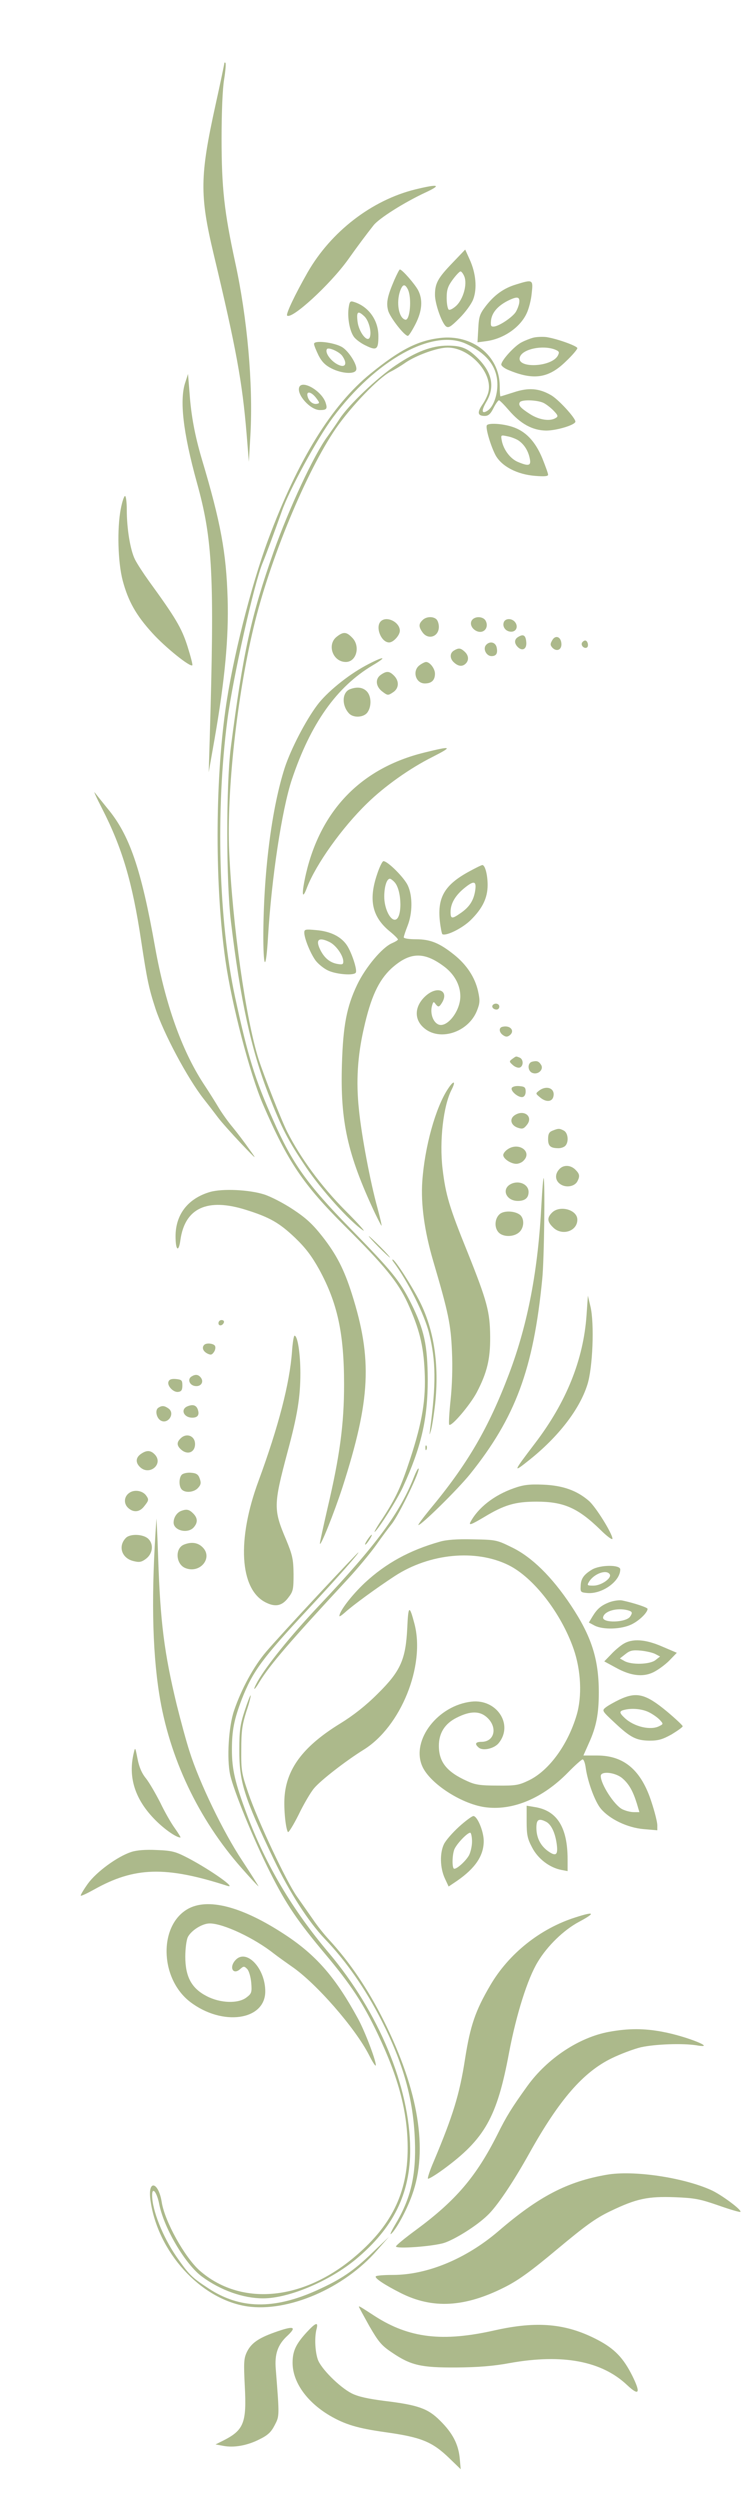 <?xml version="1.0" encoding="UTF-8"?> <svg xmlns="http://www.w3.org/2000/svg" width="512" height="1707" viewBox="0 0 512 1707" fill="none"><path d="M153.333 43.2C153.333 43.733 150.667 56.533 147.333 71.6C136.667 120.133 136.4 133.067 146 173.333C161.6 238.533 165.6 260.933 168.533 295.867L170.133 315.333L171.2 296.667C173.067 262.133 169.067 217.067 160.667 178.667C153.333 144.667 151.467 128.533 151.467 94.667C151.467 76.667 152.133 60.533 153.2 54.267C154.133 48.533 154.533 43.467 154.133 42.934C153.733 42.533 153.333 42.667 153.333 43.2Z" fill="#ACB98B"></path><path d="M283.867 129.333C254.134 136.667 226.267 158.133 210.267 186C201.6 201.2 195.334 214.4 196.267 215.467C199.334 218.4 225.467 194.533 237.867 177.333C244.667 167.733 250.4 160.133 255.334 153.867C258.934 149.2 276.134 138.267 291.067 131.333C302.267 126.133 299.734 125.467 283.867 129.333Z" fill="#ACB98B"></path><path d="M309.067 179.733C299.334 189.867 297.334 193.467 297.334 201.333C297.334 207.333 301.867 220.267 304.801 222.8C306.534 224.133 308.001 223.333 314.134 217.2C318.134 213.2 322.267 207.6 323.467 204.4C326.267 197.067 325.334 186.533 321.067 177.2L318.001 170.4L309.067 179.733ZM317.467 188.933C319.467 194.267 316.667 204.133 312.001 208.667C309.867 210.667 307.601 211.867 306.801 211.467C306.001 210.933 305.334 207.333 305.334 203.467C305.334 197.867 306.134 195.467 309.467 190.933C311.734 187.867 314.134 185.333 314.801 185.333C315.467 185.333 316.667 186.933 317.467 188.933Z" fill="#ACB98B"></path><path d="M269.6 191.067C264.8 202.267 263.867 206.667 265.334 212.133C266.667 216.8 276.4 229.333 278.8 229.333C279.467 229.333 281.734 225.733 284 221.333C288.534 212.4 289.2 204.8 285.867 198.267C283.734 194.133 274.934 184 273.334 184C272.934 184 271.334 187.2 269.6 191.067ZM278.667 197.333C281.734 203.067 280.267 219.467 276.934 218.267C272.534 216.933 270.8 206.667 273.467 198.8C275.2 194 276.667 193.6 278.667 197.333Z" fill="#ACB98B"></path><path d="M352.667 194.267C344.267 196.8 337.867 201.467 332 209.067C328 214.267 327.334 216.133 326.934 224.4L326.4 233.733L332.534 232.933C344.134 231.333 355.334 223.733 359.867 214.267C361.467 211.067 363.067 204.8 363.467 200.267C364.534 190.8 364.267 190.667 352.667 194.267ZM354.934 206.8C354.667 208.533 353.6 211.333 352.534 213.067C350.267 216.533 341.867 222.267 338 222.933C335.734 223.2 335.334 222.667 335.6 219.333C336 213.867 339.867 209.2 346.667 205.6C353.6 202.133 355.467 202.4 354.934 206.8Z" fill="#ACB98B"></path><path d="M238.267 210.533C237.467 216.933 238.934 225.6 241.734 229.733C242.934 231.6 246.667 234.4 250.134 236C257.467 239.6 258.667 238.667 258.667 229.467C258.667 218.533 251.867 209.2 241.867 206.133C239.334 205.333 238.934 205.867 238.267 210.533ZM249.067 216C252.134 218.933 254.134 226.667 252.8 230.267C251.2 234.4 245.2 226.667 244.4 219.467C243.6 212.667 244.667 211.867 249.067 216Z" fill="#ACB98B"></path><path d="M300.533 230.8C285.333 232.667 273.2 238.933 253.333 255.067C226.667 276.667 203.6 314 183.333 368.4C171.467 400.267 158.8 450.667 154.133 484.4C146.933 535.6 146.933 605.733 154.133 656C158.4 685.867 170.8 733.333 179.733 754C196.667 793.2 207.2 808.8 235.867 837.333C262.8 864.133 272 875.333 278.667 889.733C286.533 907.067 289.467 918.4 290.267 936.267C291.2 955.6 288.667 970.8 280.533 995.733C274 1015.6 270.533 1022.93 261.333 1037.07C257.733 1042.27 255.467 1046.4 256.133 1046C258.533 1044.4 271.333 1024.27 275.467 1015.33C288 988 292.4 968.933 292.4 942C292.267 918.267 290 908 280.933 889.733C273.067 874.133 268 868 239.333 838.667C210 808.667 199.867 794.533 186.8 764.933C174.133 736.667 169.467 721.2 160.667 680.667C149.467 628.667 147.333 553.733 155.467 491.333C159.2 462.933 173.733 398.267 179.467 384.533C181.867 378.8 187.733 362.933 192.667 349.067C197.733 334.533 216.933 299.333 227.467 285.2C256.8 245.867 295.6 224.267 318.4 234.667C332.8 241.2 340 250.533 340 262.533C340 270.4 337.067 278.133 333.067 280.533C329.2 282.933 328.933 280.4 332.533 274.267C338.533 264 336.4 253.867 325.733 243.733C319.467 237.733 315.2 236 306 236C295.2 236 284.533 240 270.667 249.333C257.733 258 238.4 276.4 232.133 286C230.267 288.933 226.533 294.267 223.867 298C214.667 310.4 197.467 347.333 187.067 376.667C171.6 420.533 166.133 445.733 157.733 510.667C154.533 536 154.533 602.133 157.867 629.333C164.267 682.8 171.733 716.667 183.467 747.067C192.8 770.933 196.8 778.533 209.333 797.2C219.6 812.4 238.667 833.6 248 840C250.533 841.733 245.2 835.733 236.133 826.667C219.467 809.867 205.467 790.8 196.267 772.667C192.133 764.4 180.8 735.467 176.8 723.333C168 695.6 158.933 631.733 156.667 581.333C154.933 540.533 161.867 476.4 173.333 428.533C184.267 382.4 209.467 321.867 229.6 292.533C240.133 277.333 258.667 258.133 266.8 253.867C269.333 252.667 274 249.867 277.2 247.6C284.667 242.533 299.067 237.333 306 237.333C321.067 237.333 336.933 254.667 333.867 267.6C333.467 269.6 331.6 273.6 329.733 276.267C326 281.733 326.533 284 331.333 284C333.867 284 335.333 282.667 337.333 278.667C338.8 275.733 340.533 273.333 341.067 273.333C341.6 273.333 344.533 276.267 347.733 280C355.867 289.467 364 293.867 373.333 294C380.533 294 393.333 290.133 393.333 287.867C393.333 285.333 381.467 272.4 376.533 269.733C368.4 265.067 361.2 264.533 351.2 267.867C346.533 269.333 342.4 270.667 342.133 270.667C341.867 270.667 341.6 267.467 341.6 263.467C341.467 242.8 322.8 228 300.533 230.8ZM371.733 275.2C373.733 276.267 376.8 278.667 378.667 280.667C381.467 283.6 381.6 284.4 380 285.333C376.133 287.867 368.667 286.8 362.4 282.8C355.733 278.533 354.133 276.667 355.333 274.667C356.533 272.667 367.6 273.067 371.733 275.2Z" fill="#ACB98B"></path><path d="M364.667 230.534C362.534 231.067 358.8 232.534 356.534 233.734C351.734 236.134 342.667 246.134 342.667 248.934C342.667 249.867 344.934 251.6 347.6 252.667C364.8 259.867 375.067 258.267 386.8 246.8C391.2 242.667 394.667 238.534 394.667 237.734C394.667 236.267 380.667 231.2 373.334 230.134C370.8 229.867 366.934 230 364.667 230.534ZM379.334 238.667C382.267 239.867 382.534 240.4 381.334 242.8C376.934 250.934 352.267 251.734 355.467 243.6C357.467 238.267 370.934 235.467 379.334 238.667Z" fill="#ACB98B"></path><path d="M214.667 234.8C214.667 235.866 216.134 239.333 217.734 242.666C220 247.066 222.4 249.466 226.667 251.6C233.467 255.066 242.4 255.733 243.467 252.666C244.667 249.733 238.534 239.733 233.734 236.933C228.134 233.733 214.667 232.133 214.667 234.8ZM234 243.066C237.067 247.466 236.534 250.533 233.067 249.733C227.734 248.4 221.734 241.333 223.467 238.4C224.4 236.8 232 240.133 234 243.066Z" fill="#ACB98B"></path><path d="M126.801 260.667C122.534 272.667 125.067 295.067 134.534 329.333C145.467 368.533 146.667 392.933 143.334 505.333L142.667 527.333L146.667 504.667C153.734 464 156.401 435.733 155.601 408.667C154.667 377.467 150.934 356.8 138.001 313.6C133.334 297.867 130.667 284 129.601 268.667L128.534 255.333L126.801 260.667Z" fill="#ACB98B"></path><path d="M204.533 264.4C202.667 269.467 212.133 280 218.667 280C223.333 280 224 279.2 222.533 274.8C219.733 266.8 206.533 259.2 204.533 264.4ZM216 271.6C218.533 274.933 218.667 275.333 216.667 275.733C214 276.267 211.2 274.133 210.267 270.667C209.2 266.8 212.667 267.333 216 271.6Z" fill="#ACB98B"></path><path d="M332.8 290.4C331.733 292.134 335.467 304.667 338.8 310.934C343.067 318.534 353.6 324 365.867 324.934C372.267 325.467 374.667 325.2 374.667 324.134C374.667 323.2 372.8 318.134 370.667 312.8C365.867 301.334 359.333 294.4 350.267 291.467C343.467 289.2 333.867 288.667 332.8 290.4ZM354.267 300.667C358.267 303.334 361.067 307.734 362.133 313.067C363.2 318 361.467 318.534 354.133 315.467C348.933 313.334 344.4 307.334 343.067 301.2C342.267 296.934 342.267 296.934 346.667 297.867C349.2 298.267 352.533 299.6 354.267 300.667Z" fill="#ACB98B"></path><path d="M82.533 347.6C80 360.8 80.533 383.733 83.867 396.4C87.6 410.4 92.933 420 104.133 432.267C112.8 441.867 130 455.733 131.467 454.267C131.867 454 130.267 448 128.133 441.2C124.133 428.667 119.867 421.6 101.733 396.667C98 391.467 93.733 384.933 92.267 382C89.067 375.6 86.667 361.067 86.667 348.133C86.667 342.933 86.133 338.667 85.467 338.667C84.8 338.667 83.467 342.667 82.533 347.6Z" fill="#ACB98B"></path><path d="M288.8 423.467C286.133 426 286.133 428 288.8 431.733C292.666 437.2 300 434.8 300 428C300 426.133 299.333 423.867 298.4 422.933C296.133 420.667 291.2 420.933 288.8 423.467Z" fill="#ACB98B"></path><path d="M322.8 423.2C320.933 425.467 322.133 428.933 325.333 430.667C330.267 433.333 334.533 428.8 332 423.867C330.4 420.933 325.067 420.533 322.8 423.2Z" fill="#ACB98B"></path><path d="M260.267 424.267C256.4 428.133 260.533 438.667 266 438.667C268.933 438.667 273.333 433.733 273.333 430.667C273.333 424.8 264.267 420.267 260.267 424.267Z" fill="#ACB98B"></path><path d="M344.4 424.8C343.2 428 345.734 431.333 349.467 431.333C353.067 431.333 354.4 427.6 352 424.667C349.734 422 345.467 422.133 344.4 424.8Z" fill="#ACB98B"></path><path d="M230.134 434.8C223.334 440.133 227.467 452 236.401 452C243.734 452 246.534 441.067 240.667 435.333C236.801 431.333 234.667 431.2 230.134 434.8Z" fill="#ACB98B"></path><path d="M354.4 434.8C351.467 436.4 351.334 439.2 354 441.867C357.2 444.933 360.267 443.067 359.734 438.267C359.334 433.733 357.734 432.8 354.4 434.8Z" fill="#ACB98B"></path><path d="M377.334 437.467C376.001 439.733 376.134 440.667 377.734 442.4C380.801 445.333 384.267 443.467 383.734 439.067C383.201 434.4 379.334 433.467 377.334 437.467Z" fill="#ACB98B"></path><path d="M397.866 438.8C396.8 440.667 399.333 443.2 401.2 442.133C402.666 441.2 401.733 437.333 400 437.333C399.333 437.333 398.4 438 397.866 438.8Z" fill="#ACB98B"></path><path d="M332.133 440.533C330 443.2 332.533 448 336 448C339.333 448 340.4 446 339.467 441.867C338.533 438.267 334.533 437.6 332.133 440.533Z" fill="#ACB98B"></path><path d="M310.401 444.133C307.334 445.867 307.334 449.733 310.401 452.4C313.334 455.067 316.134 455.333 318.401 453.067C320.667 450.8 320.401 447.467 317.601 444.933C314.801 442.4 313.601 442.267 310.401 444.133Z" fill="#ACB98B"></path><path d="M249.6 454.667C237.333 461.333 223.333 472.8 216.933 481.333C208.8 492.133 198.8 511.6 194.667 524.133C185.6 552.267 180 596.667 180 640.667C180.133 662.667 181.867 662.267 183.2 640C185.6 599.733 192.667 552.933 199.467 532.4C212.267 494.133 230.133 468.933 254.8 454.267C266.133 447.6 261.867 448 249.6 454.667Z" fill="#ACB98B"></path><path d="M286.934 454.133C281.6 457.867 284 466.667 290.4 466.667C295.067 466.667 297.334 464.4 297.334 460C297.334 456.533 293.867 452 291.2 452C290.534 452 288.534 452.933 286.934 454.133Z" fill="#ACB98B"></path><path d="M260.267 460.8C256.267 463.6 256.8 468.933 261.6 472.4C264.934 474.933 265.334 474.933 268.534 472.8C272.8 470.133 273.067 465.067 269.334 461.333C266.134 458.133 264.267 458 260.267 460.8Z" fill="#ACB98B"></path><path d="M239.067 470.667C233.867 472.8 233.467 481.467 238.4 486.933C241.333 490.4 248.667 490 251.2 486.4C254.133 482.267 253.867 475.2 250.667 472C247.867 469.2 243.867 468.8 239.067 470.667Z" fill="#ACB98B"></path><path d="M290 513.867C247.2 524.4 219.467 552.8 209.2 596.4C206 610.4 206.4 615.333 209.867 606C216 590.133 233.734 565.2 250.934 548.533C262.8 536.933 280 524.667 295.734 516.8C309.867 509.6 308.934 509.2 290 513.867Z" fill="#ACB98B"></path><path d="M69.734 552C83.601 579.067 90.534 602.533 96.534 642.667C100.534 669.067 101.734 674.8 106.267 688.667C111.867 705.733 128.134 736.133 139.067 750.133C142.134 754 146.534 759.733 148.934 762.933C151.334 766.133 158.401 774 164.667 780.667C175.734 792.267 176.001 792.4 170.401 784.667C167.334 780.267 162.267 773.6 159.201 769.867C156.134 766.267 151.867 760.267 149.601 756.533C147.467 752.933 142.801 745.467 139.067 739.867C124.134 716.933 112.934 685.333 106.001 646.667C96.534 593.333 88.534 570 73.467 552C70.134 547.867 66.267 543.067 64.934 541.333C63.601 539.467 65.734 544.267 69.734 552Z" fill="#ACB98B"></path><path d="M257.734 597.067C251.867 614.4 254.401 625.867 266.001 635.6C269.334 638.267 272.001 640.933 272.001 641.467C272.001 642 270.134 643.067 268.001 644C261.334 646.8 249.867 660.4 244.134 672.4C236.934 687.467 234.534 700.4 233.734 726.667C232.534 765.733 237.467 788.133 256.267 828.267C258.667 833.2 260.667 837.067 260.801 836.933C261.067 836.667 259.734 831.2 258.001 824.667C253.201 807.467 247.067 775.2 245.334 757.333C243.334 738.533 244.401 721.067 248.667 702.4C253.467 680.8 258.801 669.467 267.467 661.333C279.867 650.133 289.467 649.6 302.934 659.467C310.401 664.8 314.667 672.4 314.667 680.267C314.667 690.933 304.801 702.8 299.067 699.2C295.734 697.2 294.134 691.733 295.201 687.2C296.134 683.733 296.401 683.6 297.867 685.733C299.334 687.467 299.867 687.6 300.934 686.4C308.401 676.8 299.201 672 290.267 680.667C283.467 687.333 283.067 695.733 289.334 701.467C300.001 711.467 320.267 705.067 326.134 689.867C328.134 684.8 328.134 682.933 326.801 676.8C324.667 667.333 319.067 658.8 310.401 651.867C300.401 643.867 294.134 641.333 284.401 641.333C279.734 641.333 276.001 640.8 276.001 640C276.001 639.333 277.201 635.733 278.667 632C282.001 623.467 282.134 611.867 278.801 604.667C276.401 599.333 265.067 588 262.134 588C261.334 588 259.334 592.133 257.734 597.067ZM269.734 602.4C274.934 608.133 275.067 628 269.867 628C266.401 628 262.667 619.867 262.667 612.267C262.667 605.333 264.401 600 266.534 600C267.067 600 268.534 601.067 269.734 602.4Z" fill="#ACB98B"></path><path d="M320.667 595.067C304 604.133 298.933 612.667 300.667 628.933C301.2 633.6 302 637.6 302.4 637.867C304.933 639.333 316 633.867 321.733 628.267C329.867 620.267 333.333 613.067 333.333 604.267C333.333 597.333 331.6 590.667 329.733 590.667C329.067 590.667 325.067 592.667 320.667 595.067ZM324.8 608.267C323.733 614.933 320.8 619.467 314.667 623.6C308.933 627.6 308 627.467 308 622.667C308 617.067 311.067 611.733 316.933 606.8C324 600.933 325.867 601.333 324.8 608.267Z" fill="#ACB98B"></path><path d="M208 636.8C208 640.667 212.133 650.933 215.733 655.867C217.6 658.267 221.467 661.467 224.533 662.8C230.133 665.333 242 666.267 243.2 664.133C244.4 662.4 240.4 650.267 237.067 645.333C233.067 639.467 225.867 635.867 216 635.067C208.8 634.4 208 634.533 208 636.8ZM225.467 643.333C229.867 645.6 234.667 652.533 234.667 656.533C234.667 658.533 234 658.8 230.4 658.133C225.467 657.2 221.867 654.133 219.2 649.067C215.333 641.6 217.733 639.467 225.467 643.333Z" fill="#ACB98B"></path><path d="M336.933 686.133C335.733 687.467 337.2 689.333 339.467 689.333C340.533 689.333 341.333 688.4 341.333 687.333C341.333 685.333 338.533 684.533 336.933 686.133Z" fill="#ACB98B"></path><path d="M343.6 701.067C340.667 701.6 341.067 705.2 344.267 707.067C345.867 708.133 347.067 708 348.534 706.8C352.134 703.867 348.8 699.867 343.6 701.067Z" fill="#ACB98B"></path><path d="M350.133 723.067C348 724.667 348 724.933 350.533 727.2C352 728.533 354.133 729.333 355.333 728.933C358 727.867 357.867 723.2 355.2 722.133C352.533 721.067 352.933 721.067 350.133 723.067Z" fill="#ACB98B"></path><path d="M363.734 724.933C360.267 725.867 360.667 731.6 364.134 732.667C368 734 371.867 730.133 369.867 727.067C368.267 724.533 366.934 724.133 363.734 724.933Z" fill="#ACB98B"></path><path d="M306.134 743.6C297.734 756.267 290.267 783.2 288.667 806.667C287.6 822.133 290.134 840.667 296.134 861.067C306.534 896.4 308.134 904.133 308.934 922.4C309.467 933.333 309.067 946 308 956C307.067 964.8 306.667 972.4 307.067 972.8C308.534 974.4 321.334 959.333 325.867 950.8C332.934 937.333 335.2 928 335.067 912.667C334.934 895.733 333.067 888.667 319.734 855.333C307.067 824.133 304.667 815.867 302.534 798.133C300.267 779.067 303.067 754.8 308.8 743.867C311.867 737.733 310 737.6 306.134 743.6Z" fill="#ACB98B"></path><path d="M349.867 742.8C348.667 744.8 354.267 749.6 357.201 749.067C358.534 748.8 359.334 747.333 359.334 745.333C359.334 742.533 358.667 741.867 355.067 741.6C352.801 741.333 350.401 741.867 349.867 742.8Z" fill="#ACB98B"></path><path d="M368.534 744.667C366.001 746.667 366.001 746.667 369.201 749.333C373.467 752.933 377.867 752.4 378.401 748.133C379.201 742.933 373.467 740.933 368.534 744.667Z" fill="#ACB98B"></path><path d="M351.467 761.733C348.134 764.267 349.334 768.4 353.867 770C357.067 771.067 358 770.8 360.134 768.133C364.934 762.267 357.867 757.067 351.467 761.733Z" fill="#ACB98B"></path><path d="M377.734 772C375.334 772.933 374.667 774.267 374.667 777.867C374.667 782.533 376.267 784 381.867 784C383.467 784 385.467 783.333 386.4 782.4C388.934 779.867 388.4 773.6 385.467 772C382.4 770.4 381.734 770.4 377.734 772Z" fill="#ACB98B"></path><path d="M346.933 784.8C345.333 785.867 344 787.6 344 788.667C344 791.2 349.2 794.667 352.933 794.667C354.533 794.667 356.8 793.733 357.867 792.533C364.133 786.4 354.533 779.467 346.933 784.8Z" fill="#ACB98B"></path><path d="M382.267 798.4C379.067 801.867 379.467 806.267 383.2 808.667C387.067 811.2 392.8 810.133 394.667 806.667C396.533 803.067 396.267 801.6 393.333 798.667C390 795.333 385.067 795.2 382.267 798.4Z" fill="#ACB98B"></path><path d="M370.134 822C367.867 866.933 360.934 903.733 348 938C334 974.933 319.734 999.6 293.6 1030.93C288.934 1036.67 285.467 1041.33 286 1041.33C288.134 1041.33 312.934 1016.93 321.334 1006.53C352.267 968 364.667 934.933 370.667 873.333C372 860.267 372.667 805.6 371.6 804.4C371.334 804.133 370.667 812 370.134 822Z" fill="#ACB98B"></path><path d="M349.333 808.4C342.533 811.733 345.867 820 354 820C358.8 820 361.333 818 361.333 813.867C361.333 808.667 354.8 805.733 349.333 808.4Z" fill="#ACB98B"></path><path d="M143.6 813.867C128.533 818.267 120 829.2 120 844.133C120 853.867 122.133 855.467 123.333 846.667C126.4 824.8 141.733 817.733 168.267 826.133C184.4 831.2 190.933 834.933 201.733 845.2C208.933 852.133 213.067 857.6 218.267 866.933C230.667 889.733 235.2 910.267 235.2 945.333C235.2 972.533 232.267 994.267 223.867 1029.87C221.067 1042.13 218.667 1052.93 218.667 1053.87C218.8 1057.07 228.4 1033.07 234.133 1015.47C253.333 955.6 254.667 928.133 240.533 883.467C235.2 866.667 230 856.667 220.667 844.667C213.867 836 209.467 831.867 200.4 825.867C194 821.6 185.2 817.067 180.667 815.6C170.267 812.267 152 811.467 143.6 813.867Z" fill="#ACB98B"></path><path d="M377.334 828C373.867 831.467 374.001 834.133 378.001 838C384.001 844.133 394.667 840.8 394.667 832.8C394.667 826 382.667 822.667 377.334 828Z" fill="#ACB98B"></path><path d="M342.667 828.267C338.4 830.533 337.334 837.733 340.8 841.467C343.734 844.667 350.8 844.8 354.667 841.6C358.134 838.8 358.667 832.8 355.867 829.867C353.067 827.2 346.4 826.4 342.667 828.267Z" fill="#ACB98B"></path><path d="M258.667 851.333C262.667 855.333 266.267 858.667 266.533 858.667C266.933 858.667 264 855.333 260 851.333C256 847.333 252.4 844 252.133 844C251.733 844 254.667 847.333 258.667 851.333Z" fill="#ACB98B"></path><path d="M268.933 861.6C278.8 874.8 290.133 897.467 293.333 910.4C298 929.333 298.133 944.933 294 976C293.467 980.267 293.467 980.4 294.533 976.933C295.2 974.933 296.533 966.667 297.467 958.533C300.267 932 296.8 908.533 287.2 889.2C281.733 878.267 270 860 268.4 860C268 860 268.267 860.8 268.933 861.6Z" fill="#ACB98B"></path><path d="M400.934 898.133C398.801 928.4 387.201 957.333 365.734 985.467C350.401 1005.6 350.267 1006.13 362.267 996.533C381.734 980.933 396.134 962.4 401.467 945.6C405.201 934.267 406.401 903.467 403.601 892L401.867 884.667L400.934 898.133Z" fill="#ACB98B"></path><path d="M149.334 903.467C149.334 905.733 152.267 905.333 153.067 902.933C153.334 902 152.667 901.333 151.467 901.333C150.267 901.333 149.334 902.267 149.334 903.467Z" fill="#ACB98B"></path><path d="M199.6 922.933C198 944.667 190.4 974 176.667 1011.33C161.867 1051.33 163.867 1084.93 181.334 1094C188 1097.47 192.667 1096.67 196.934 1091.07C200.4 1086.67 200.667 1085.33 200.667 1074.8C200.534 1064.67 200 1062 195.6 1051.33C186.8 1030.67 186.934 1027.6 196.534 991.467C203.334 966.4 205.334 953.867 205.334 937.6C205.334 924.4 203.467 912 201.334 912C200.8 912 200 916.933 199.6 922.933Z" fill="#ACB98B"></path><path d="M139.601 918.267C137.867 920 138.667 922.533 141.601 924.133C144.001 925.333 144.801 925.2 146.134 923.333C147.067 922.133 147.467 920.267 147.067 919.2C146.401 917.333 141.201 916.667 139.601 918.267Z" fill="#ACB98B"></path><path d="M130.934 939.867C127.867 941.733 129.6 946 133.467 946.4C137.467 946.933 139.6 943.467 137.2 940.533C135.467 938.4 133.467 938.267 130.934 939.867Z" fill="#ACB98B"></path><path d="M115.2 943.333C114 946.133 118.533 950.933 121.867 950.4C124 950.133 124.667 949.067 124.667 946C124.667 942.4 124.133 942 120.267 941.6C117.333 941.333 115.733 941.867 115.2 943.333Z" fill="#ACB98B"></path><path d="M128.4 960.133C123.067 962.133 125.467 968 131.467 968C135.067 968 136.4 966.133 135.334 962.8C134.4 959.6 132.134 958.667 128.4 960.133Z" fill="#ACB98B"></path><path d="M108.266 961.2C105.866 962.667 106.8 968 109.733 969.867C114.666 972.933 120 965.2 115.2 961.733C112.4 959.733 110.666 959.6 108.266 961.2Z" fill="#ACB98B"></path><path d="M123.467 982.133C120.667 984.8 120.8 987.067 123.733 989.733C128.133 993.733 133.333 991.733 133.333 986C133.333 980.4 127.467 978.133 123.467 982.133Z" fill="#ACB98B"></path><path d="M290.801 988.8C290.801 990.267 291.201 990.667 291.601 989.6C292.001 988.667 291.867 987.467 291.467 987.067C291.067 986.533 290.667 987.333 290.801 988.8Z" fill="#ACB98B"></path><path d="M96.267 992.8C92.667 995.333 92.533 998.8 95.867 1001.87C102.267 1007.73 111.733 999.733 106 993.333C103.067 990.133 100.267 990 96.267 992.8Z" fill="#ACB98B"></path><path d="M283.067 1008.27C273.333 1033.07 257.467 1054.67 218 1096.4C198.4 1117.2 182.267 1137.2 176.133 1148C172.4 1154.67 173.467 1155.07 177.467 1148.27C184.8 1136.4 198.4 1120.67 237.467 1078.53C244.533 1070.93 253.467 1060.13 257.333 1054.67C261.2 1049.2 265.867 1042.93 267.6 1040.8C272.667 1034.67 288.133 1002.67 286 1002.67C285.6 1002.67 284.267 1005.2 283.067 1008.27Z" fill="#ACB98B"></path><path d="M124.267 1006.93C122.267 1008.93 122.134 1014.93 124.267 1017.07C126.801 1019.6 132.667 1018.93 135.334 1016C137.334 1013.87 137.601 1012.53 136.534 1009.6C135.601 1006.8 134.267 1005.87 130.667 1005.6C128.134 1005.33 125.201 1006 124.267 1006.93Z" fill="#ACB98B"></path><path d="M351.334 1016.13C337.601 1020.93 326.667 1029.6 321.467 1039.47C320.401 1041.73 322.401 1040.93 330.934 1035.87C344.801 1027.47 352.267 1025.33 366.801 1025.33C385.334 1025.33 395.067 1029.6 410.401 1044.53C414.934 1049.07 418.667 1051.73 418.667 1050.67C418.667 1047.2 407.067 1028.53 402.401 1024.67C394.134 1017.6 384.534 1014.27 371.334 1013.73C361.734 1013.33 357.734 1013.87 351.334 1016.13Z" fill="#ACB98B"></path><path d="M88.4 1019.33C84.667 1021.87 84.4 1026.8 87.734 1029.73C91.334 1032.93 95.467 1032.53 98.534 1028.53C101.867 1024.4 101.867 1023.87 99.734 1020.93C97.2 1017.73 91.734 1016.93 88.4 1019.33Z" fill="#ACB98B"></path><path d="M124 1031.6C120.934 1032.67 118.667 1036.13 118.667 1039.6C118.667 1045.07 128.267 1047.47 132.4 1042.93C135.334 1039.6 135.2 1036.53 132 1033.33C129.334 1030.67 127.6 1030.27 124 1031.6Z" fill="#ACB98B"></path><path d="M106.934 1037.07C103.334 1087.2 104 1125.87 108.8 1156.4C115.6 1200 135.6 1242.13 165.2 1275.6C171.2 1282.4 176.4 1288 176.667 1288C176.934 1288 171.867 1280 165.467 1270.27C152.534 1250.8 136.267 1217.07 129.6 1196C127.334 1189.07 123.467 1174.67 120.8 1164C112.267 1128.67 109.6 1107.73 108.134 1064C107.6 1047.47 106.934 1035.33 106.934 1037.07Z" fill="#ACB98B"></path><path d="M86.133 1050C80.533 1055.6 83.066 1063.87 91.066 1065.87C95.2 1066.93 96.666 1066.67 99.733 1064.4C104.4 1060.93 105.2 1054.53 101.466 1050.8C98.133 1047.47 89.2 1047.07 86.133 1050Z" fill="#ACB98B"></path><path d="M252.401 1049.6C250.401 1052.27 249.067 1054.67 249.734 1054.67C250.134 1054.67 251.334 1053.2 252.534 1051.33C254.801 1047.87 254.667 1046.67 252.401 1049.6Z" fill="#ACB98B"></path><path d="M300.667 1052.67C279.867 1058.53 263.733 1067.47 249.467 1080.67C240.267 1089.33 232 1100.13 232 1103.47C232 1104 233.6 1102.93 235.733 1101.07C240.933 1096.27 257.6 1084.13 269.867 1076.13C293.6 1060.67 325.2 1057.6 347.6 1068.67C364.667 1077.07 383.6 1101.47 392.133 1126C397.2 1140.67 398 1158.27 394.133 1171.2C388.133 1191.33 375.333 1208.93 361.6 1215.6C354.667 1218.93 352.667 1219.33 340 1219.2C328.4 1219.2 324.8 1218.67 319.333 1216.13C305.333 1209.87 300 1203.07 300 1192C300 1183.33 304.133 1176.8 312.267 1172.8C321.733 1168 328.4 1168.13 333.467 1173.2C340.267 1180 337.733 1189.33 329.2 1189.33C324.933 1189.33 324.267 1190.8 327.333 1193.33C330.267 1195.73 338.133 1193.87 341.067 1190C351.067 1177.33 339.467 1160 322.4 1161.87C299.333 1164.4 281.067 1188.13 288.533 1205.73C293.6 1217.87 316.533 1232.53 332.933 1234.13C351.467 1236.13 371.333 1227.47 388.133 1210.4C393.067 1205.33 397.6 1201.33 398.267 1201.33C399.067 1201.33 400 1204 400.4 1207.2C401.733 1216.67 406.667 1230.13 410.667 1234.93C416.667 1242.13 428.933 1248 440 1248.93L449.333 1249.73V1246.27C449.333 1244.27 447.6 1237.2 445.333 1230.4C438.4 1208.8 426.667 1198.67 408.267 1198.67H398.8L402.533 1190.27C407.6 1179.2 409.333 1170.27 409.333 1155.6C409.333 1132.67 404.267 1117.2 390.267 1096.13C377.2 1076.53 363.467 1063.07 349.867 1056.53C339.6 1051.47 338.933 1051.33 323.333 1051.07C312.533 1050.8 305.2 1051.33 300.667 1052.67ZM425.333 1214.13C430 1218.13 432.667 1222.93 435.333 1231.47L437.067 1237.33H433.2C430.933 1237.33 427.467 1236.4 425.333 1235.33C419.867 1232.53 410.667 1218.27 410.667 1212.67C410.667 1209.07 420.533 1210.13 425.333 1214.13Z" fill="#ACB98B"></path><path d="M125.734 1054.67C119.467 1057.2 120.134 1068 126.667 1070.67C136.801 1074.8 146.001 1063.47 138.267 1056.27C135.067 1053.2 130.667 1052.67 125.734 1054.67Z" fill="#ACB98B"></path><path d="M217.2 1089.2C202.267 1105.2 186.4 1122.53 182 1127.73C173.6 1137.47 164.933 1153.33 160 1168C156.267 1178.8 154.933 1200.93 157.333 1211.87C159.733 1222.8 173.333 1256 184.667 1278.53C195.6 1300.27 203.467 1311.87 222.667 1334.67C239.867 1355.2 248.267 1367.87 258.267 1388.93C272.533 1418.93 278.667 1442.13 278.667 1466.93C278.667 1497.73 267.333 1520.4 241.2 1542C205.867 1571.2 164.133 1574.53 136.533 1550.4C126.267 1541.33 112.533 1516.67 110.533 1503.47C108.267 1489.6 100.933 1488 102.8 1502C107.6 1537.6 137.067 1570 168.933 1574.8C196.933 1578.93 235.2 1562.53 257.867 1536.4L265.867 1527.33L254.533 1538.13C241.6 1550.67 233.067 1556.4 216.533 1563.87C187.2 1577.07 164 1576.67 142.533 1562.53C130.933 1554.93 129.333 1553.33 120.667 1540.93C111.2 1527.2 104 1509.07 104 1498.93C104 1492.67 107.333 1496.93 108.933 1505.47C112.267 1521.73 126.8 1546.27 138.133 1554.53C150.8 1563.87 166.267 1569.33 179.867 1569.33C197.333 1569.33 224.933 1557.73 243.067 1542.8C268.933 1521.33 280.533 1497.87 280.4 1467.33C280.133 1424.93 258.8 1373.73 224.8 1333.47C200 1304.13 181.733 1273.47 168.933 1239.33C160.667 1217.33 158.533 1208.13 158.533 1194.8C158.533 1181.47 160 1174.13 165.333 1160.13C172.8 1141.2 179.067 1132.53 211.333 1098C231.467 1076.4 245.867 1060 244.933 1060C244.667 1060 232.267 1073.07 217.2 1089.2Z" fill="#ACB98B"></path><path d="M404.667 1071.73C398.934 1075.2 397.067 1078 396.934 1082.93C396.667 1087.07 396.934 1087.33 401.6 1087.73C411.6 1088.53 424 1079.73 424 1071.6C424 1068.27 410.267 1068.4 404.667 1071.73ZM416.8 1074.93C418.4 1077.47 411.067 1082.67 405.734 1082.67C401.2 1082.67 401.067 1082.53 402.934 1079.6C406.4 1074.4 414.667 1071.47 416.8 1074.93Z" fill="#ACB98B"></path><path d="M416.933 1093.87C410.933 1096.13 408.267 1098.4 404.933 1103.87L402.533 1107.87L406.533 1110C412.4 1112.93 424.667 1112.53 431.6 1109.2C436.933 1106.67 442.667 1101.07 442.667 1098.53C442.667 1097.6 433.467 1094.53 425.333 1092.8C423.467 1092.4 419.733 1092.93 416.933 1093.87ZM429.067 1099.47C432.267 1100.4 432.533 1101.07 430.8 1103.73C428.133 1108 411.467 1108.4 412.267 1104.27C413.067 1100 421.733 1097.6 429.067 1099.47Z" fill="#ACB98B"></path><path d="M278.401 1111.47C277.334 1133.2 273.867 1141.07 258.001 1156.67C250.001 1164.67 241.467 1171.33 232.801 1176.67C208.401 1191.6 196.667 1206.4 194.667 1225.07C193.734 1233.07 195.067 1248 196.801 1250.93C197.201 1251.6 200.534 1246.27 204.134 1239.07C207.601 1231.87 212.401 1223.73 214.667 1221.07C219.067 1215.73 236.401 1202.27 248.667 1194.67C274.001 1178.93 290.801 1137.47 283.334 1108.8C279.867 1095.6 279.067 1096 278.401 1111.47Z" fill="#ACB98B"></path><path d="M426 1122.53C423.866 1123.87 420 1127.07 417.6 1129.73L413.066 1134.4L420.933 1138.67C431.733 1144.67 440.666 1145.47 448.266 1140.93C451.466 1139.07 456 1135.6 458.266 1133.07L462.666 1128.53L452.666 1124.27C441.066 1119.2 432.133 1118.67 426 1122.53ZM448.133 1129.47L451.2 1131.07L448.133 1133.47C444.4 1136.53 431.733 1136.93 426.8 1134.13L423.733 1132.4L427.466 1129.47C430.666 1126.93 432.4 1126.53 438.266 1127.07C442 1127.47 446.533 1128.53 448.133 1129.47Z" fill="#ACB98B"></path><path d="M167.201 1168.27C164.134 1177.6 163.601 1181.73 163.601 1194.67C163.467 1216.53 166.667 1226.8 187.201 1269.73C198.001 1292.27 210.801 1312.13 222.134 1324C236.801 1339.33 249.601 1357.73 260.534 1379.07C275.734 1408.93 282.534 1433.2 283.601 1461.33C284.534 1485.47 280.801 1501.33 270.001 1519.2C267.467 1523.47 266.267 1526.27 267.334 1525.33C270.801 1522.4 278.001 1509.2 281.734 1498.67C292.801 1468.27 286.134 1427.33 262.401 1379.87C251.467 1358 239.067 1339.73 224.534 1324C221.467 1320.67 216.667 1314.67 214.001 1310.67C211.201 1306.67 206.267 1299.6 203.067 1295.07C195.734 1284.8 176.134 1243.07 169.734 1224.27C165.201 1211.07 164.801 1208.93 164.934 1194.67C164.934 1181.87 165.601 1177.6 168.401 1168.67C170.401 1162.93 171.601 1157.87 171.334 1157.6C171.067 1157.33 169.201 1162.13 167.201 1168.27Z" fill="#ACB98B"></path><path d="M423.333 1160.53C419.733 1162.27 415.467 1164.67 414 1165.87C411.333 1168 411.6 1168.27 420 1176.13C430.933 1186.4 434.8 1188.4 444 1188.53C450 1188.53 452.8 1187.73 459.067 1184.27C463.2 1181.73 466.667 1179.33 466.667 1178.67C466.667 1178.13 461.867 1173.6 456 1168.67C441.333 1156.53 435.2 1154.93 423.333 1160.53ZM443.733 1169.2C446.4 1170.53 449.733 1172.93 451.067 1174.4C453.467 1177.07 453.467 1177.2 450.8 1178.53C444.933 1181.73 433.467 1179.07 427.067 1173.07C423.333 1169.6 423.2 1168.4 426.4 1167.6C431.733 1166.13 439.067 1166.8 443.733 1169.2Z" fill="#ACB98B"></path><path d="M91.334 1197.33C87.6 1213.33 92.134 1228 104.934 1241.47C111.334 1248.27 120.267 1254.67 123.334 1254.67C123.734 1254.67 122.001 1251.87 119.467 1248.27C116.934 1244.8 112.534 1237.07 109.601 1230.93C106.534 1224.93 102.267 1217.47 99.867 1214.4C96.8 1210.67 95.067 1206.4 94.001 1200.8C92.4 1192.67 92.4 1192.67 91.334 1197.33Z" fill="#ACB98B"></path><path d="M360 1243.73C360 1252.8 360.533 1255.47 363.733 1261.47C367.733 1269.2 375.6 1275.2 383.733 1276.8L388 1277.6V1269.6C388 1247.73 380.8 1236.27 365.6 1233.87L360 1232.93V1243.73ZM373.467 1244C376.8 1245.87 379.467 1251.33 380.533 1258.93C381.6 1266.53 380.133 1267.87 374.667 1264C369.467 1260.27 366.667 1254.8 366.667 1248C366.667 1242.27 368.267 1241.33 373.467 1244Z" fill="#ACB98B"></path><path d="M313.734 1247.33C309.334 1251.33 304.667 1256.67 303.467 1259.2C300.534 1265.33 300.8 1275.33 304 1282.4L306.667 1288.13L312.4 1284.27C324.934 1275.6 330.667 1267.07 330.667 1257.07C330.667 1250.4 326.267 1240 323.6 1240C322.667 1240 318.134 1243.33 313.734 1247.33ZM322.667 1257.47C322.667 1260.4 321.734 1264.53 320.667 1266.67C318.667 1270.4 312.667 1276 310.534 1276C308.8 1276 309.067 1265.73 310.8 1262.27C313.067 1257.87 320.267 1250.67 321.6 1251.47C322.134 1251.87 322.667 1254.53 322.667 1257.47Z" fill="#ACB98B"></path><path d="M89.734 1264.53C80.267 1267.6 65.867 1278.13 60 1286.27C57.067 1290.4 54.934 1294 55.2 1294.4C55.6 1294.67 59.6 1292.8 64.4 1290.13C92 1274.67 113.334 1274.13 155.2 1287.6C162.8 1290.13 144.267 1276.93 128.534 1268.67C120 1264.27 117.734 1263.6 107.2 1263.2C99.467 1262.8 93.334 1263.33 89.734 1264.53Z" fill="#ACB98B"></path><path d="M129.333 1302.93C108.4 1313.6 108.8 1350.67 130 1366.93C152 1383.73 181.333 1379.6 181.333 1359.73C181.333 1343.73 168.267 1330.27 160.933 1338.4C156.4 1343.33 159.333 1348.8 164.133 1344.53C166.533 1342.4 166.933 1342.4 168.933 1344.4C170.133 1345.6 171.333 1349.6 171.733 1353.73C172.267 1360.27 172 1361.2 168.667 1363.73C163.067 1368.27 150.533 1367.87 141.2 1362.93C130.933 1357.6 126.667 1349.73 126.667 1336C126.667 1330.53 127.467 1324.53 128.4 1322.67C130.667 1318.13 138.267 1313.33 143.333 1313.33C152.667 1313.33 173.867 1323.33 187.333 1334C190.267 1336.27 195.733 1340.13 199.333 1342.67C215.867 1353.87 242.8 1384.67 252.267 1403.2C254.4 1407.47 256.4 1410.67 256.8 1410.4C257.867 1409.2 249.6 1387.07 244.533 1378C229.867 1351.07 217.067 1336.13 197.333 1322.67C167.733 1302.67 143.733 1295.73 129.333 1302.93Z" fill="#ACB98B"></path><path d="M393.334 1309.2C369.334 1316.8 347.867 1333.87 335.201 1355.47C324.934 1372.93 321.467 1383.07 317.867 1406C314.134 1430.13 309.601 1444.67 296.534 1475.73C293.867 1481.87 292.134 1487.2 292.534 1487.6C292.934 1488 297.601 1485.2 302.934 1481.33C331.334 1460.53 339.734 1445.87 348.001 1401.47C352.934 1375.47 360.667 1350.93 367.601 1339.6C374.134 1328.67 385.467 1317.73 395.734 1312.27C407.467 1306 406.534 1304.93 393.334 1309.2Z" fill="#ACB98B"></path><path d="M416.4 1387.33C395.867 1391.07 374.134 1405.47 360.534 1424.27C349.867 1439.07 346.134 1445.07 340 1457.47C325.467 1486.27 311.6 1502.53 284.267 1522.67C276.8 1528.13 270.667 1533.2 270.667 1533.87C270.667 1535.73 295.867 1533.87 303.6 1531.47C310.934 1529.07 325.6 1520 333.067 1512.8C339.6 1506.8 350.934 1489.87 362 1470C382.267 1433.73 398.667 1414.8 418.267 1405.33C424.267 1402.4 433.2 1399.07 438.134 1397.87C447.867 1395.73 466.534 1395.07 476 1396.53C491.067 1399.2 469.467 1390.4 452.934 1387.33C440.4 1384.93 429.467 1384.93 416.4 1387.33Z" fill="#ACB98B"></path><path d="M414.667 1484.93C387.734 1489.6 368.267 1499.73 340.667 1523.47C318.667 1542.27 292.134 1553.33 268.534 1553.33C262.667 1553.33 257.334 1553.73 256.934 1554.27C255.734 1555.33 262.4 1559.87 274 1565.73C295.734 1576.67 317.734 1575.47 344.934 1561.73C354.267 1557.07 362.934 1550.8 380.934 1535.73C400.134 1519.73 407.067 1514.67 417.067 1509.87C435.067 1501.2 442.8 1499.6 461.334 1500.27C474.8 1500.8 478.4 1501.47 491.067 1505.87C499.067 1508.67 505.867 1510.67 506.134 1510.27C507.334 1509.07 492.934 1498.4 486 1495.33C466.667 1486.67 432.8 1481.73 414.667 1484.93Z" fill="#ACB98B"></path><path d="M245.334 1575.07C245.334 1575.33 248.534 1581.2 252.401 1588.13C258.667 1598.93 260.667 1601.47 267.867 1606.27C280.801 1615.07 287.734 1616.67 312.001 1616.53C326.667 1616.4 337.334 1615.6 348.667 1613.47C384.667 1607.07 411.334 1612.13 428.667 1628.53C436.934 1636.27 438.134 1634.13 432.267 1622.27C426.134 1610 420.134 1603.73 408.401 1597.6C386.934 1586.4 367.067 1584.67 338.001 1591.2C302.534 1599.2 279.734 1596.53 256.267 1581.47C246.001 1574.8 245.334 1574.4 245.334 1575.07Z" fill="#ACB98B"></path><path d="M209.6 1592.53C202.267 1600.53 200 1605.33 200 1613.33C200 1626.4 209.6 1640 225.333 1649.33C235.867 1655.47 244.267 1658 263.067 1660.67C287.867 1664.13 295.333 1667.07 307.2 1678.53L314.933 1686L314.267 1678.53C313.333 1668.8 309.333 1661.2 300.8 1652.8C292.533 1644.53 285.867 1642.13 262.667 1639.33C251.333 1637.87 244.667 1636.4 240.267 1634.13C232 1629.87 219.2 1617.07 217.2 1610.93C215.333 1605.33 214.933 1595.73 216.4 1590.27C217.733 1585.2 215.867 1585.73 209.6 1592.53Z" fill="#ACB98B"></path><path d="M187.734 1592.53C176.534 1596.53 171.601 1600 168.667 1606.13C166.667 1610.4 166.534 1613.47 167.334 1629.33C168.667 1654.27 166.667 1659.33 152.667 1666.4L147.334 1669.07L152.401 1670C159.867 1671.47 168.934 1669.87 177.334 1665.6C183.067 1662.8 185.334 1660.67 187.734 1656C191.067 1649.6 191.067 1650.13 188.534 1617.87C187.601 1607.33 189.867 1600.93 196.534 1594.8C203.201 1588.53 200.801 1587.87 187.734 1592.53Z" fill="#ACB98B"></path></svg> 